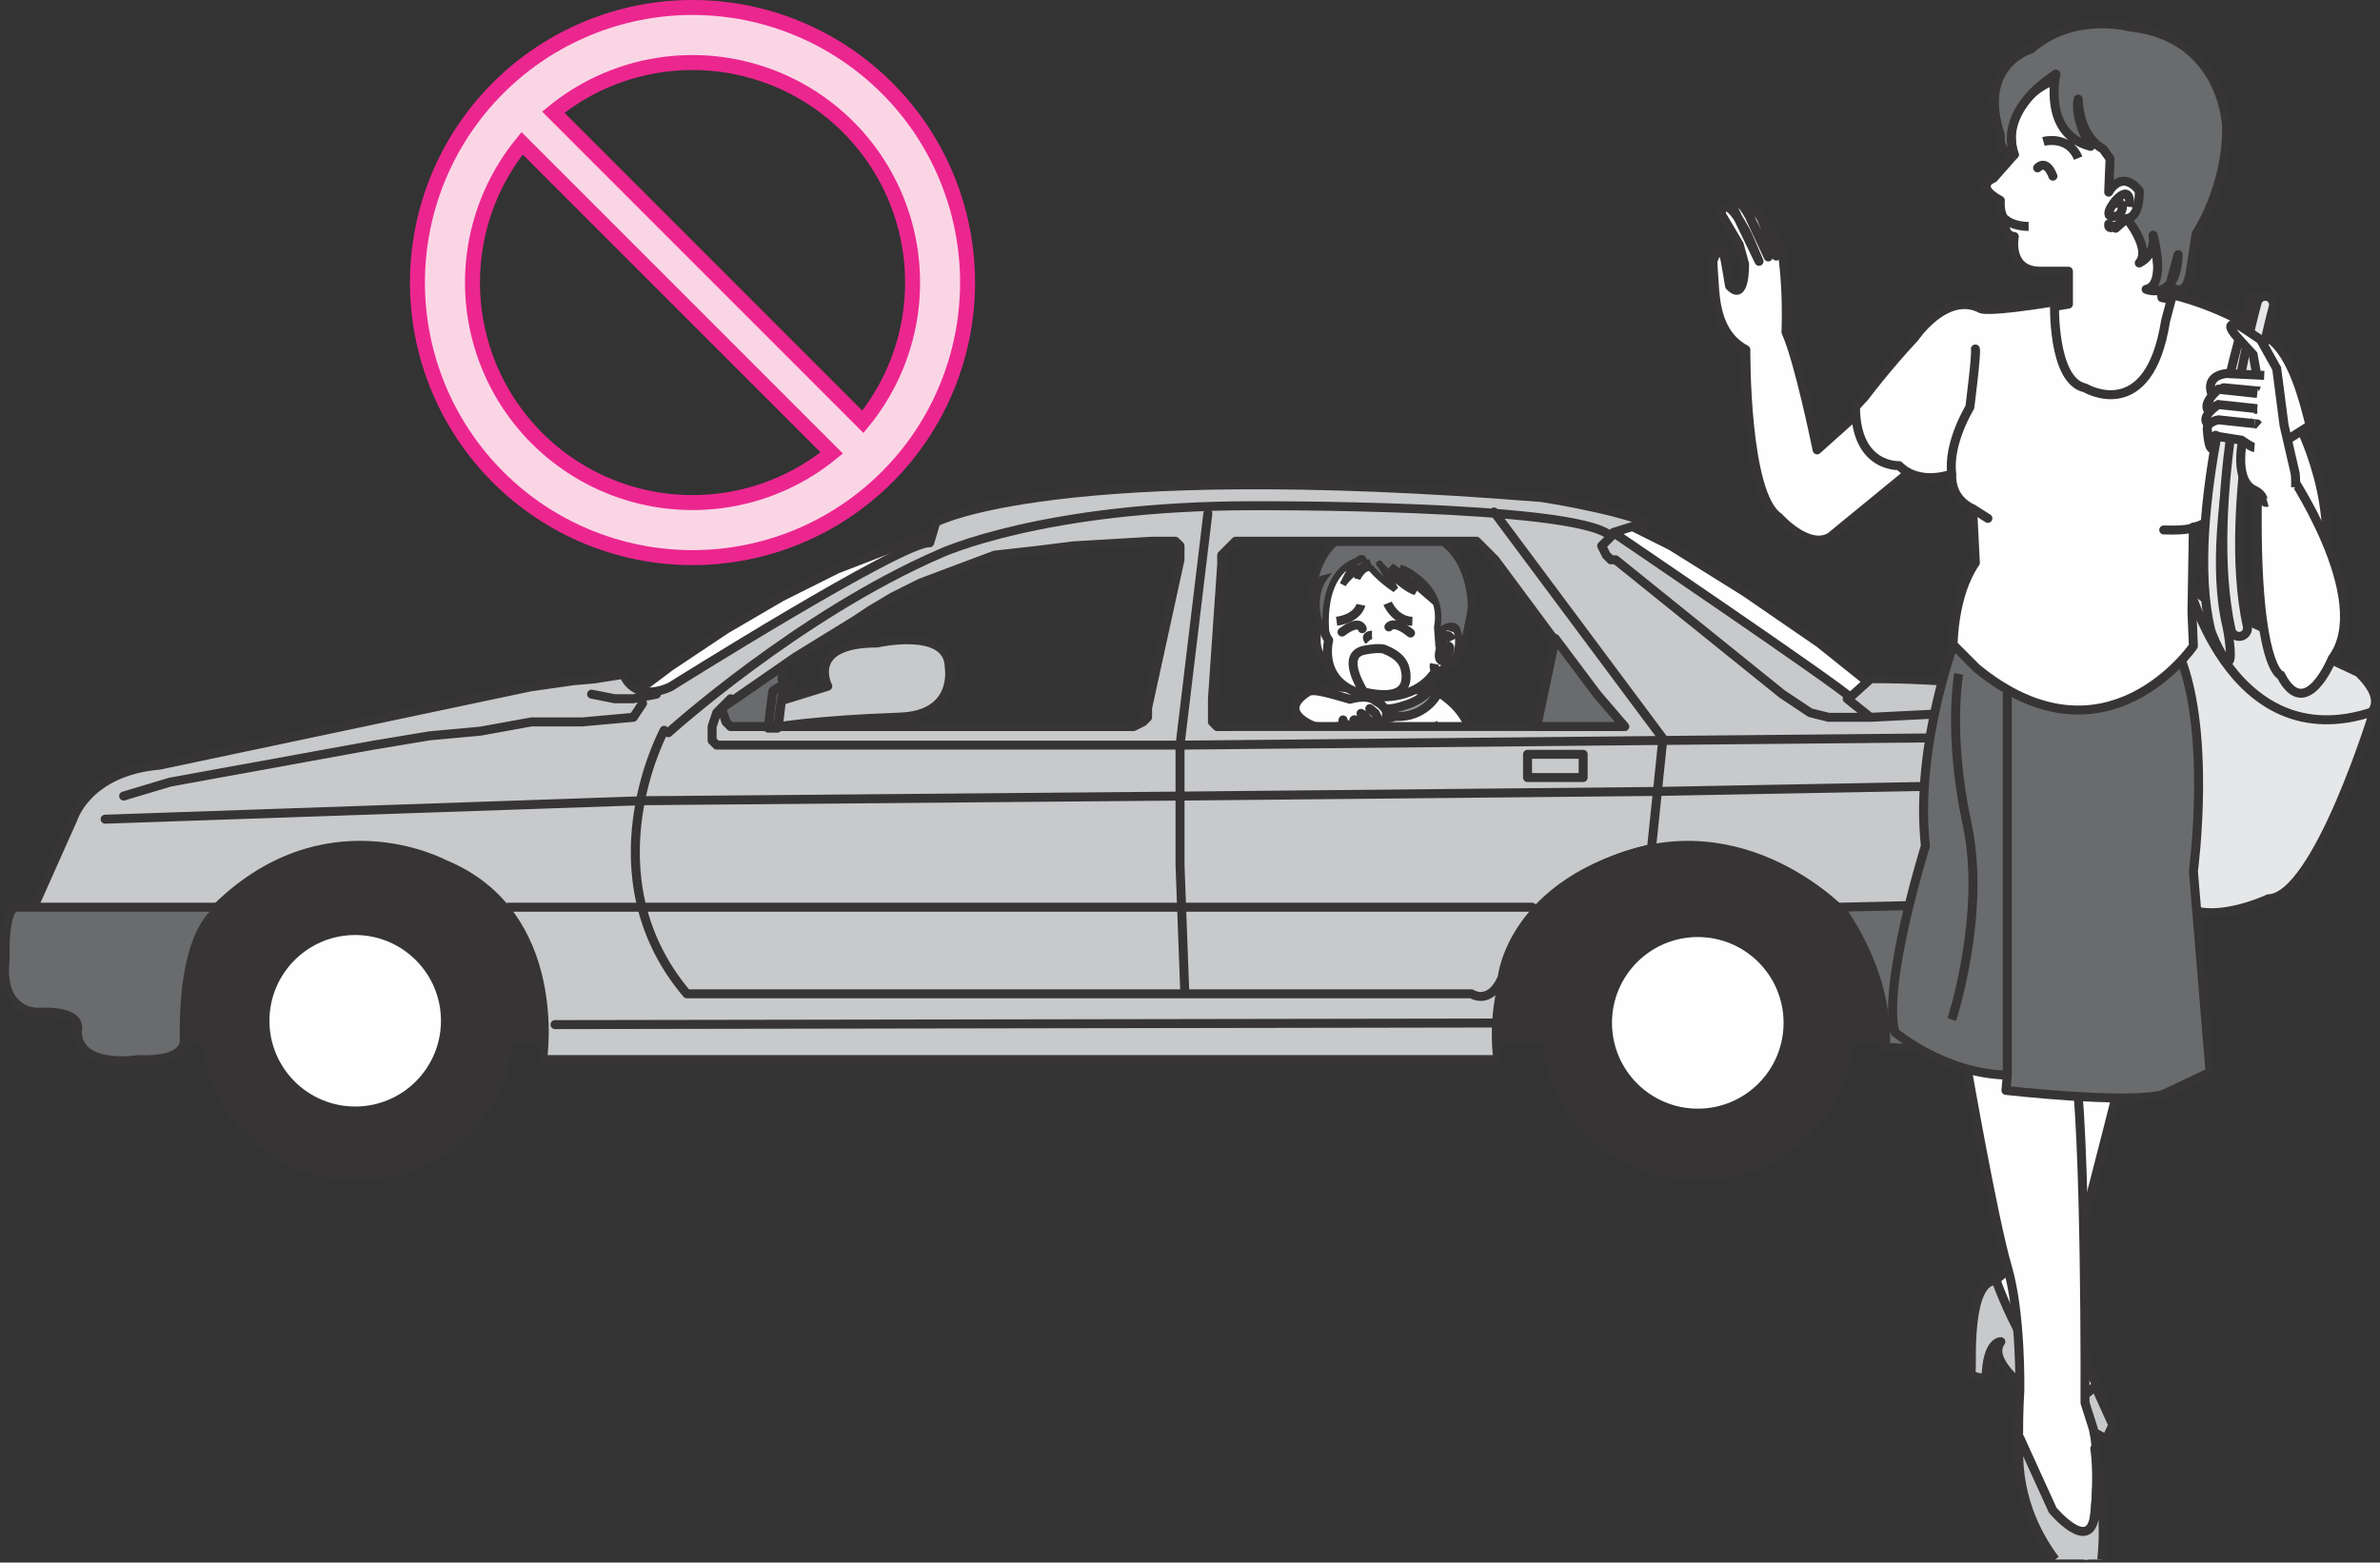 <?xml version="1.0" encoding="UTF-8"?>
<!DOCTYPE svg PUBLIC "-//W3C//DTD SVG 1.1//EN" "http://www.w3.org/Graphics/SVG/1.1/DTD/svg11.dtd">
<!-- Creator: CorelDRAW 2019 (64-Bit) -->
<svg xmlns="http://www.w3.org/2000/svg" xml:space="preserve" width="28.035mm" height="18.408mm" version="1.1" style="shape-rendering:geometricPrecision; text-rendering:geometricPrecision; image-rendering:optimizeQuality; fill-rule:evenodd; clip-rule:evenodd"
viewBox="0 0 1486.21 975.86"
 xmlns:xlink="http://www.w3.org/1999/xlink">
 <rect x="0" y="0" width="1486.21" height="975.86" fill="#333333" stroke="none"/>
 <defs>
  <style type="text/css">
   <![CDATA[
    .str3 {stroke:#373435;stroke-width:5.61;stroke-miterlimit:4}
    .str4 {stroke:#EC268F;stroke-width:9.35;stroke-miterlimit:4}
    .str2 {stroke:#373435;stroke-width:4.04;stroke-miterlimit:4}
    .str1 {stroke:#373435;stroke-width:5.61;stroke-linejoin:round;stroke-miterlimit:4}
    .str0 {stroke:#373435;stroke-width:5.61;stroke-linecap:round;stroke-linejoin:round;stroke-miterlimit:4}
    .fil1 {fill:none;fill-rule:nonzero}
    .fil2 {fill:#FEFEFE;fill-rule:nonzero}
    .fil6 {fill:#E6E7E8;fill-rule:nonzero}
    .fil5 {fill:#C7C9CB;fill-rule:nonzero}
    .fil3 {fill:#96989A;fill-rule:nonzero}
    .fil0 {fill:#696B6D;fill-rule:nonzero}
    .fil4 {fill:#373435;fill-rule:nonzero}
    .fil7 {fill:#FAD6E5;fill-rule:nonzero}
   ]]>
  </style>
 </defs>
 <g id="Слой_x0020_1">
  <polygon class="fil0" points="488.43,415.71 488.43,424.4 494.23,427.29 491.33,459.12 450.84,459.12 447.92,456.22 442.14,450.46 442.14,447.56 447.92,444.64 450.84,441.76 "/>
  <polygon class="fil1 str0" points="488.43,415.71 488.43,424.4 494.23,427.29 491.33,459.12 450.84,459.12 447.92,456.22 442.14,450.46 442.14,447.56 447.92,444.64 450.84,441.76 "/>
  <path class="fil2" d="M834.05 453.19l-4.82 -1.85c0,0 -3.33,-18.16 -11.13,-5.55l-0.75 -8.16c0,0 12.25,-14.83 32.66,-5.18 20.38,9.65 -13,21.12 -13,21.12l-2.95 -0.38z"/>
  <path class="fil1 str1" d="M834.05 453.19l-4.82 -1.85c0,0 -3.33,-18.16 -11.13,-5.55l-0.75 -8.16c0,0 12.25,-14.83 32.66,-5.18 20.38,9.65 -13,21.12 -13,21.12l-2.95 -0.38z"/>
  <path class="fil2" d="M856.35 422.03c0,0 24.48,-10.59 31.01,0.41l4.06 8.98c0,0 7.35,-0.39 22.85,19.19l-73.42 22.01 -4.08 -26.11 18.35 -6.94 1.23 -17.54z"/>
  <path class="fil1 str1" d="M856.35 422.03c0,0 24.48,-10.59 31.01,0.41l4.06 8.98c0,0 7.35,-0.39 22.85,19.19l-73.42 22.01 -4.08 -26.11 18.35 -6.94 1.23 -17.54z"/>
  <path class="fil0" d="M803.11 508.68c0,0 -0.73,31.89 22.61,34.11l10 1.49 11.88 -24.11 -14.08 -20.01 -30.41 8.51z"/>
  <path class="fil1 str1" d="M803.11 508.68c0,0 -0.73,31.89 22.61,34.11l10 1.49 11.88 -24.11 -14.08 -20.01 -30.41 8.51z"/>
  <path class="fil3" d="M801.63 509.05l29.66 -14.83 57.83 3.72 10 12.61c0,0 0,26.29 -11.09,30.39 0,0 -5.96,8.9 -15.22,9.63 0,0 -36.71,3.74 -38.92,-7.41 -2.23,-11.11 -3.72,-39.67 -15.23,-38.18 0,0 -3.71,-2.22 -12.98,5.18 0,0 -4.66,3.48 -4.06,-1.12z"/>
  <path class="fil1 str1" d="M801.63 509.05l29.66 -14.83 57.83 3.72 10 12.61c0,0 0,26.29 -11.09,30.39 0,0 -5.96,8.9 -15.22,9.63 0,0 -36.71,3.74 -38.92,-7.41 -2.23,-11.11 -3.72,-39.67 -15.23,-38.18 0,0 -3.71,-2.22 -12.98,5.18 0,0 -4.66,3.48 -4.06,-1.12z"/>
  <path class="fil2" d="M822.54 393.55c0,0 -3.59,15.26 6.29,19.29l7.16 -11.65c0,0 -10.31,-25.14 -13.45,-7.63z"/>
  <path class="fil1 str1" d="M822.54 393.55c0,0 -3.59,15.26 6.29,19.29l7.16 -11.65c0,0 -10.31,-25.14 -13.45,-7.63z"/>
  <path class="fil2" d="M825.69 384.55c0,0 0,10.34 4.04,15.28 0,0 -8.1,29.62 27.36,34.99 0,0 24.22,4.06 37.68,-13.44l1.35 -0.92c0,0 13.02,-4.06 14.81,-14.35 0,0 2.69,-14.36 -4.04,-14.36 0,0 -5.39,-3.14 -7.16,3.14 0,0 0.43,-5.4 4.47,-4.06 0,0 9.43,-47.08 -43.09,-49.33 0,0 -42.15,8.06 -35.42,43.05z"/>
  <path class="fil1 str1" d="M825.69 384.55c0,0 0,10.34 4.04,15.28 0,0 -8.1,29.62 27.36,34.99 0,0 24.22,4.06 37.68,-13.44l1.35 -0.92c0,0 13.02,-4.06 14.81,-14.35 0,0 2.69,-14.36 -4.04,-14.36 0,0 -5.39,-3.14 -7.16,3.14 0,0 0.43,-5.4 4.47,-4.06 0,0 9.43,-47.08 -43.09,-49.33 0,0 -42.15,8.06 -35.42,43.05z"/>
  <path class="fil0" d="M856.19 354.97c0,0 5.83,7.01 15.15,13.11 0,0 -11.07,-18.91 -9.97,-15.73 0,0 14.79,15.11 22.5,17.34 0,0 -10.92,-10.59 -15.09,-16.06 0,0 6.43,4.17 23.45,18.96 0,0 -4.15,-13.82 -18.01,-17.97 0,0 28.31,9.93 23.27,37.14l0.43 5.85 2.24 -4.51c0,0 9.43,-6.29 10.33,2.24 0,0 3.59,10.32 -2.25,16.61 0,0 5.56,-1.42 10.36,-32.62 0,0 1.44,-55.6 -53.36,-46.94 0,0 -43.73,-11.86 -45.97,45.01 0,0 1.63,-14.98 7.44,-16.34 0,0 -8.6,11.29 -2.32,29.19l3.99 7.35c0,0 -6.53,-42.05 22.87,-48.48 0,0 -2.75,-4.82 -12.7,15.99 0,0 4.04,-7.33 17.04,-14.06 0,0 -7.09,2.57 -8.03,10.27 0,0 3.68,-8.14 8.63,-6.36z"/>
  <path class="fil1 str2" d="M856.19 354.97c0,0 5.83,7.01 15.15,13.11 0,0 -11.07,-18.91 -9.97,-15.73 0,0 14.79,15.11 22.5,17.34 0,0 -10.92,-10.59 -15.09,-16.06 0,0 6.43,4.17 23.45,18.96 0,0 -4.15,-13.82 -18.01,-17.97 0,0 28.31,9.93 23.27,37.14l0.43 5.85 2.24 -4.51c0,0 9.43,-6.29 10.33,2.24 0,0 3.59,10.32 -2.25,16.61 0,0 5.56,-1.42 10.36,-32.62 0,0 1.44,-55.6 -53.36,-46.94 0,0 -43.73,-11.86 -45.97,45.01 0,0 1.63,-14.98 7.44,-16.34 0,0 -8.6,11.29 -2.32,29.19l3.99 7.35c0,0 -6.53,-42.05 22.87,-48.48 0,0 -2.75,-4.82 -12.7,15.99 0,0 4.04,-7.33 17.04,-14.06 0,0 -7.09,2.57 -8.03,10.27 0,0 3.68,-8.14 8.63,-6.36z"/>
  <path class="fil1 str1" d="M906.89 399.83c0,0 -3.59,-7.63 -6.28,1.78 0,0 -4.94,12.13 1.35,11.22 0,0 8.53,-13.45 -1.35,-8.08m-43.87 -8.06c0,0 -4.96,0 -1.81,3.57"/>
  <path class="fil1 str0" d="M867.3 391.53c0,0 2.97,-4.8 13.52,3.82"/>
  <path class="fil1 str1" d="M895.67 414.62c0,0 -1.35,7.63 5.4,3.61"/>
  <path class="fil2" d="M850.18 440.45c0,0 20.43,13.73 41.54,-3.7l3.72 -5.95c0,0 19.66,9.28 23.73,28.93l3.99 10.92c0,0 2.67,12.04 -11.78,19.47 0,0 -15.2,5.59 -21.88,0.76 0,0 2.22,2.23 12.62,2.23 0,0 5.93,-1.87 6.3,-1.87l-0.75 9.65c0,0 -17.41,22.61 -29.65,12.23 0,0 -5.22,-9.28 -21.88,-6.32 0,0 -18.46,-0.24 -29.31,-7.41 0,0 2.69,-0.62 -4.34,-2.85l4.34 -15.32c0,0 -1.12,-2.95 -0.36,-8.13 0,0 -15.97,-3.37 -14.1,-13.75 0,0 -17.9,-30.97 34.49,-16.33l8.52 -6.68 -5.22 4.1z"/>
  <path class="fil1 str1" d="M850.18 440.45c0,0 20.43,13.73 41.54,-3.7l3.72 -5.95c0,0 19.66,9.28 23.73,28.93l3.99 10.92c0,0 2.67,12.04 -11.78,19.47 0,0 -15.2,5.59 -21.88,0.76 0,0 2.22,2.23 12.62,2.23 0,0 5.93,-1.87 6.3,-1.87l-0.75 9.65c0,0 -17.41,22.61 -29.65,12.23 0,0 -5.22,-9.28 -21.88,-6.32 0,0 -18.46,-0.24 -29.31,-7.41 0,0 2.69,-0.62 -4.34,-2.85l4.34 -15.32c0,0 -1.12,-2.95 -0.36,-8.13 0,0 -15.97,-3.37 -14.1,-13.75 0,0 -17.9,-30.97 34.49,-16.33l8.52 -6.68 -5.22 4.1zm48.59 12.23c0,0 -21.13,11.88 -11.48,35.99 0,0 -1.47,1.08 2.21,2.22m0 -10.41c0,0 26.33,4.47 28.56,-15.56m-88.99 -17.78l0.73 14.1c0,0 -3.71,3.68 -3.31,11.88m-6.7 -20.07c0,0 2.22,10.02 7.78,12.25"/>
  <path class="fil3" d="M857.23 447.86c0,0 -9.63,11.15 -7.41,20.42l9.63 0.36c0,0 0.73,-20.4 9.28,-20.4l-11.5 -0.38z"/>
  <path class="fil1 str1" d="M857.23 447.86c0,0 -9.63,11.15 -7.41,20.42l9.63 0.36c0,0 0.73,-20.4 9.28,-20.4l-11.5 -0.38z"/>
  <path class="fil2" d="M811.24 506.08l-25.56 17.81c0,0 -12.23,2.95 -10.76,25.96l0.38 18.52 -1.85 1.51 -18.18 0.36 25.23 28.93 15.56 -16.7c0,0 7.05,-21.14 5.95,-41.16l0.37 4.45 0 -2.22c0,0 22.97,-10.01 27.06,-17.06 0,0 1.85,-26.7 -18.2,-20.38z"/>
  <path class="fil1 str1" d="M811.24 506.08l-25.56 17.81c0,0 -12.23,2.95 -10.76,25.96l0.38 18.52 -1.85 1.51 -18.18 0.36 25.23 28.93 15.56 -16.7c0,0 7.05,-21.14 5.95,-41.16l0.37 4.45 0 -2.22c0,0 22.97,-10.01 27.06,-17.06 0,0 1.85,-26.7 -18.2,-20.38z"/>
  <path class="fil4" d="M865.78 526.46c0.3,0 0.52,-0.2 0.52,-0.5 0,-0.3 -0.22,-0.5 -0.52,-0.5 -0.28,0 -0.54,0.21 -0.54,0.5 0,0.3 0.26,0.5 0.54,0.5z"/>
  <path class="fil1 str1" d="M865.78 526.46c0.3,0 0.52,-0.2 0.52,-0.5 0,-0.3 -0.22,-0.5 -0.52,-0.5 -0.28,0 -0.54,0.21 -0.54,0.5 0,0.3 0.26,0.5 0.54,0.5z"/>
  <path class="fil2" d="M849.1 522.78c0,0 -7.78,3.33 -10.01,8.15 0,0 -6.7,2.58 -5.2,25.96l-1.12 23.71 -8.15 17.45 25.96 5.55 5.18 -17.05c0,0 1.12,-16.33 4.43,-23 0,0 5.59,-16.66 3.37,-21.85 0,0 1.46,7.37 0,9.6 0,0 5.18,-7.41 6.28,-10.36 1.14,-2.97 -1.46,-26.35 -20.74,-18.16z"/>
  <path class="fil1 str1" d="M849.1 522.78c0,0 -7.78,3.33 -10.01,8.15 0,0 -6.7,2.58 -5.2,25.96l-1.12 23.71 -8.15 17.45 25.96 5.55 5.18 -17.05c0,0 1.12,-16.33 4.43,-23 0,0 5.59,-16.66 3.37,-21.85 0,0 1.46,7.37 0,9.6 0,0 5.18,-7.41 6.28,-10.36 1.14,-2.97 -1.46,-26.35 -20.74,-18.16z"/>
  <path class="fil2" d="M889.87 491.98c0,0 -2.21,5.2 -0.75,8.57 1.49,3.31 0,1.08 0,1.08 0,0 -12.61,7.43 -18.14,12.61 0,0 -8.92,-0.73 -13,4.45l-4.82 2.23c0,0 -2.58,6.32 6.3,1.49 0,0 4.47,-0.39 0,3.33l-3.31 2.23c0,0 -4.47,5.55 1.08,3.7l3.72 -1.83c0,0 3.71,-2.99 2.6,1.46 -1.12,4.45 0,1.14 0,1.14l-0.75 2.23c0,0 -3.35,7.05 1.48,2.58l2.96 -3.35 -0.36 3.72c0,0 0,4.45 2.95,1.1l1.14 -2.97 -0.37 5.56 4.06 -4.45c0,0 1.49,-2.95 4.82,-7.01 0,0 21.62,-12.06 25.23,-17.43 0.73,-1.12 7.03,-4.82 5.56,-15.95l0 -5.56c0,0 -13.73,4.83 -20.4,1.09z"/>
  <path class="fil1 str1" d="M889.87 491.98c0,0 -2.21,5.2 -0.75,8.57 1.49,3.31 0,1.08 0,1.08 0,0 -12.61,7.43 -18.14,12.61 0,0 -8.92,-0.73 -13,4.45l-4.82 2.23c0,0 -2.58,6.32 6.3,1.49 0,0 4.47,-0.39 0,3.33l-3.31 2.23c0,0 -4.47,5.55 1.08,3.7l3.72 -1.83c0,0 3.71,-2.99 2.6,1.46 -1.12,4.45 0,1.14 0,1.14l-0.75 2.23c0,0 -3.35,7.05 1.48,2.58l2.96 -3.35 -0.36 3.72c0,0 0,4.45 2.95,1.1l1.14 -2.97 -0.37 5.56 4.06 -4.45c0,0 1.49,-2.95 4.82,-7.01 0,0 21.62,-12.06 25.23,-17.43 0.73,-1.12 7.03,-4.82 5.56,-15.95l0 -5.56c0,0 -13.73,4.83 -20.4,1.09z"/>
  <path class="fil4" d="M868.92 529.64c0.3,0 0.52,-0.26 0.52,-0.54 0,-0.3 -0.22,-0.5 -0.52,-0.5 -0.28,0 -0.52,0.2 -0.52,0.5 0,0.28 0.24,0.54 0.52,0.54z"/>
  <path class="fil1 str1" d="M868.92 529.64c0.3,0 0.52,-0.26 0.52,-0.54 0,-0.3 -0.22,-0.5 -0.52,-0.5 -0.28,0 -0.52,0.2 -0.52,0.5 0,0.28 0.24,0.54 0.52,0.54z"/>
  <path class="fil4" d="M866.16 526.84c0.28,0 0.5,-0.22 0.5,-0.52 0,-0.28 -0.22,-0.5 -0.5,-0.5 -0.3,0 -0.54,0.22 -0.54,0.5 0,0.3 0.24,0.52 0.54,0.52z"/>
  <path class="fil1 str1" d="M866.16 526.84c0.28,0 0.5,-0.22 0.5,-0.52 0,-0.28 -0.22,-0.5 -0.5,-0.5 -0.3,0 -0.54,0.22 -0.54,0.5 0,0.3 0.24,0.52 0.54,0.52z"/>
  <path class="fil4" d="M871.34 532.05c0.3,0 0.5,-0.26 0.5,-0.54 0,-0.3 -0.2,-0.52 -0.5,-0.52 -0.28,0 -0.5,0.22 -0.5,0.52 0,0.28 0.22,0.54 0.5,0.54z"/>
  <path class="fil1 str1" d="M871.34 532.05c0.3,0 0.5,-0.26 0.5,-0.54 0,-0.3 -0.2,-0.52 -0.5,-0.52 -0.28,0 -0.5,0.22 -0.5,0.52 0,0.28 0.22,0.54 0.5,0.54z"/>
  <path class="fil3" d="M848.18 438.85c0.69,-1.5 12.12,-4.87 3.87,0.5 0,0 8.9,7.05 25.21,1.1 0,0 8.55,-2.24 14.46,-8.15 5.93,-5.95 -1.1,0 -1.1,0 0,0 -3.53,-0.81 -5.76,-1.53l5.25 -3.5c0,0 5.37,0.21 6.81,7.26 0,0 -7.42,13.71 -25.58,12.98 0,0 -17.79,3.72 -24.11,-5.2 0,0 0.26,-1.96 0.95,-3.46z"/>
  <path class="fil1 str1" d="M848.18 438.85c0.69,-1.5 12.12,-4.87 3.87,0.5 0,0 8.9,7.05 25.21,1.1 0,0 8.55,-2.24 14.46,-8.15 5.93,-5.95 -1.1,0 -1.1,0 0,0 -3.53,-0.81 -5.76,-1.53l5.25 -3.5c0,0 5.37,0.21 6.81,7.26 0,0 -7.42,13.71 -25.58,12.98 0,0 -17.79,3.72 -24.11,-5.2 0,0 0.26,-1.96 0.95,-3.46zm-6.13 75.39c0,0 -6.7,2.23 -7.43,23m-12.96 -35.61c0,0 12.96,2.6 14.83,20.39m2.23 2.23c0,0 11.11,-14.06 23.34,-10.74m20.01 15.56c0,0 4.1,9.27 -5.56,18.93"/>
  <path class="fil2" d="M821.66 441.5c0,0 5.58,-2.96 8.55,8.51 0,0 -10.4,31.89 -10.77,33.03 -0.34,1.07 -19.66,-5.18 -7.43,-27.47l9.65 -14.06z"/>
  <path class="fil1 str1" d="M821.66 441.5c0,0 5.58,-2.96 8.55,8.51 0,0 -10.4,31.89 -10.77,33.03 -0.34,1.07 -19.66,-5.18 -7.43,-27.47l9.65 -14.06zm7.05 24.48c-4.08,-3.72 -1.87,-10.41 -1.87,-10.41m2.38 -4.23c0,0 -4.1,-15.93 -11.88,-13.71"/>
  <path class="fil2" d="M830.34 433.91c0,0 6.66,5.56 5.2,10.77l-5.2 -10.77z"/>
  <path class="fil1 str1" d="M830.34 433.91c0,0 6.66,5.56 5.2,10.77"/>
  <path class="fil4" d="M837.69 448.78c0.3,0 0.52,-0.26 0.52,-0.5 0,-0.3 -0.22,-0.56 -0.52,-0.56 -0.28,0 -0.51,0.26 -0.51,0.56 0,0.24 0.23,0.5 0.51,0.5z"/>
  <path class="fil1 str1" d="M837.69 448.78c0.3,0 0.52,-0.26 0.52,-0.5 0,-0.3 -0.22,-0.56 -0.52,-0.56 -0.28,0 -0.51,0.26 -0.51,0.56 0,0.24 0.23,0.5 0.51,0.5z"/>
  <path class="fil4" d="M837.69 453.11c0.3,0 0.52,-0.24 0.52,-0.54 0,-0.26 -0.22,-0.5 -0.52,-0.5 -0.28,0 -0.51,0.24 -0.51,0.5 0,0.3 0.23,0.54 0.51,0.54z"/>
  <path class="fil1 str1" d="M837.69 453.11c0.3,0 0.52,-0.24 0.52,-0.54 0,-0.26 -0.22,-0.5 -0.52,-0.5 -0.28,0 -0.51,0.24 -0.51,0.5 0,0.3 0.23,0.54 0.51,0.54z"/>
  <path class="fil4" d="M837.69 457.9c0.3,0 0.52,-0.24 0.52,-0.54 0,-0.3 -0.22,-0.5 -0.52,-0.5 -0.28,0 -0.51,0.21 -0.51,0.5 0,0.3 0.23,0.54 0.51,0.54z"/>
  <path class="fil1 str1" d="M837.69 457.9c0.3,0 0.52,-0.24 0.52,-0.54 0,-0.3 -0.22,-0.5 -0.52,-0.5 -0.28,0 -0.51,0.21 -0.51,0.5 0,0.3 0.23,0.54 0.51,0.54z"/>
  <polygon class="fil1 str0" points="869.07,488.4 869.07,472.49 910.44,472.49 910.44,488.4 "/>
  <path class="fil1 str1" d="M849.81 377.73c0,0 -1.66,8.36 -15.15,10.27"/>
  <path class="fil2" d="M842.97 436.71c0,0 11.2,-3.57 15.99,1.07 0,0 8.45,4.09 6.67,9.61 0,0 -0.13,7.59 -4.64,3.76l-2.18 -5.78 -3.45 -2.8c0,0 5.3,3.57 4.55,6.5 0,0 1.42,8.6 -3.88,2.92 0,0 -2.95,-4.94 -6.13,-6.47 0,0 3.99,4.38 5.07,7.01 0,0 1.4,6.55 -3.61,2.67l-5.33 -5.7c0,0 -2.38,-0.23 1.61,3.64 0,0 5.03,3.88 -1.01,2.64 0,0 -9.22,-4.32 -7.95,-6.17 0,0 0.04,2.62 2.13,3.1 0,0 -6.83,2.45 -19.64,1.09 0,0 -24.58,-8.58 -4.81,-21.47 2.99,-1.92 7.05,-1.38 26.6,4.38z"/>
  <path class="fil1 str1" d="M842.97 436.71c0,0 11.2,-3.57 15.99,1.07 0,0 8.45,4.09 6.67,9.61 0,0 -0.13,7.59 -4.64,3.76l-2.18 -5.78 -3.45 -2.8c0,0 5.3,3.57 4.55,6.5 0,0 1.42,8.6 -3.88,2.92 0,0 -2.95,-4.94 -6.13,-6.47 0,0 3.99,4.38 5.07,7.01 0,0 1.4,6.55 -3.61,2.67l-5.33 -5.7c0,0 -2.38,-0.23 1.61,3.64 0,0 5.03,3.88 -1.01,2.64 0,0 -9.22,-4.32 -7.95,-6.17 0,0 0.04,2.62 2.13,3.1 0,0 -6.83,2.45 -19.64,1.09 0,0 -24.58,-8.58 -4.81,-21.47 2.99,-1.92 7.05,-1.38 26.6,4.38zm23.54 -59.94c0,0 4.51,10.92 15.45,11.26m-30.54 44.01c-0.64,-1.61 -14.66,-23.04 0.64,-26 11.58,-2.26 13.52,0 13.52,0 0,0 10.25,3.5 11.88,11.88 0,0 2.84,9.74 -3.85,13.84 -7.41,4.48 -22.18,0.28 -22.18,0.28z"/>
  <path class="fil1 str0" d="M850.67 392.63c0,0 -1.53,-6.29 -12.64,2.11"/>
  <polygon class="fil2" points="1136.12,401.65 1089.85,369.83 1043.52,340.9 1014.61,326.45 597.99,326.45 560.38,340.9 522.75,355.38 488.06,372.73 453.33,393.01 418.62,416.16 395.46,433.51 401.24,450.85 453.54,451.08 453.33,450.85 450.43,442.15 459.11,436.4 496.72,410.34 534.34,387.19 540.12,381.41 543,381.41 557.5,372.73 574.85,364.08 597.99,355.38 621.12,346.72 647.17,343.8 670.33,340.9 719.49,338.02 733.95,338.02 736.85,340.9 736.85,349.6 716.62,442.15 716.62,447.97 713.72,450.85 711.3,452.07 758.51,452.24 757.12,450.85 757.12,436.4 762.9,352.48 762.9,346.72 765.8,343.8 771.58,338.02 922.04,338.02 927.82,343.8 933.59,349.6 1000.14,439.28 1003.04,447.97 1005.66,453.19 1147.69,453.75 1179.52,436.4 "/>
  <polygon class="fil1 str1" points="1136.12,401.65 1089.85,369.83 1043.52,340.9 1014.61,326.45 597.99,326.45 560.38,340.9 522.75,355.38 488.06,372.73 453.33,393.01 418.62,416.16 395.46,433.51 401.24,450.85 453.54,451.08 453.33,450.85 450.43,442.15 459.11,436.4 496.72,410.34 534.34,387.19 540.12,381.41 543,381.41 557.5,372.73 574.85,364.08 597.99,355.38 621.12,346.72 647.17,343.8 670.33,340.9 719.49,338.02 733.95,338.02 736.85,340.9 736.85,349.6 716.62,442.15 716.62,447.97 713.72,450.85 711.3,452.07 758.51,452.24 757.12,450.85 757.12,436.4 762.9,352.48 762.9,346.72 765.8,343.8 771.58,338.02 922.04,338.02 927.82,343.8 933.59,349.6 1000.14,439.28 1003.04,447.97 1005.66,453.19 1147.69,453.75 1179.52,436.4 "/>
  <path class="fil4" d="M1199.07 509.98l-1094.27 0 -25.73 140.17 49.73 0c3.44,47.22 44.32,84.51 94.3,84.51 49.98,0 90.88,-37.29 94.32,-84.51l648.51 0c3.42,47.22 44.3,84.51 94.3,84.51 49.97,0 90.85,-37.29 94.3,-84.51l44.57 0 0 -140.17z"/>
  <path class="fil1 str1" d="M1199.07 509.98l-1094.27 0 -25.73 140.17 49.73 0c3.44,47.22 44.32,84.51 94.3,84.51 49.98,0 90.88,-37.29 94.32,-84.51l648.51 0c3.42,47.22 44.3,84.51 94.3,84.51 49.97,0 90.85,-37.29 94.3,-84.51l44.57 0 0 -140.17z"/>
  <path class="fil5" d="M768.7 453.75l-8.7 0 -2.88 -2.89 0 -14.46 5.78 -83.92 0 -5.76 2.9 -2.92 5.78 -5.78 150.46 0 5.78 5.78 5.78 5.79 66.54 89.68 2.9 8.69 2.9 5.78 -237.24 0zm-31.85 -109.94l0 5.79 -20.24 92.56 0 5.82 -2.9 2.88 -5.8 2.89 -251.71 0 -2.88 -2.89 -2.9 -8.7 8.68 -5.76 37.61 -26.06 37.63 -23.15 8.66 -5.78 14.5 -8.68 17.35 -8.66 23.14 -8.7 23.14 -8.66 26.05 -2.92 23.16 -2.9 49.16 -2.88 14.46 0 2.9 2.88 0 2.9zm599.81 99.34l-3.85 3.83c-64.32,-24.42 -164.6,-23.11 -164.6,-23.11l-12.85 11.58c-7.72,-7.75 -147.9,-102.9 -147.9,-102.9l20.57 -6.44c-23.13,-8.98 -65.57,-15.41 -65.57,-15.41 -304.75,-24.44 -378.06,15.41 -378.06,15.41l-3.83 12.87c-16.72,-1.29 -162.04,90.03 -162.04,90.03 -23.14,10.27 -29.14,-7.89 -29.14,-7.89l-18.36 2.9 -12.92 1.12 -27.03 3.87 -231.46 48.85c-44.99,3.87 -53.99,33.46 -53.99,33.46l-25.29 56.64 112.74 1.2c68.76,-70.09 144.02,-29.59 144.02,-29.59 75.84,30.88 61.7,122.16 61.7,122.16l596.67 0c0,1.27 -15.44,-87.41 69.43,-123.44 84.72,-35.94 147.88,33.43 147.88,33.43l192.87 -10.27 0 -109.31 -9 -9z"/>
  <path class="fil1 str0" d="M768.7 453.75l-8.7 0 -2.88 -2.89 0 -14.46 5.78 -83.92 0 -5.76 2.9 -2.92 5.78 -5.78 150.46 0 5.78 5.78 5.78 5.79 66.54 89.68 2.9 8.69 2.9 5.78 -237.24 0zm-31.85 -109.94l0 5.79 -20.24 92.56 0 5.82 -2.9 2.88 -5.8 2.89 -251.71 0 -2.88 -2.89 -2.9 -8.7 8.68 -5.76 37.61 -26.06 37.63 -23.15 8.66 -5.78 14.5 -8.68 17.35 -8.66 23.14 -8.7 23.14 -8.66 26.05 -2.92 23.16 -2.9 49.16 -2.88 14.46 0 2.9 2.88 0 2.9zm599.81 99.34l-3.85 3.83c-64.32,-24.42 -164.6,-23.11 -164.6,-23.11l-12.85 11.58c-7.72,-7.75 -147.9,-102.9 -147.9,-102.9l20.57 -6.44c-23.13,-8.98 -65.57,-15.41 -65.57,-15.41 -304.75,-24.44 -378.06,15.41 -378.06,15.41l-3.83 12.87c-16.72,-1.29 -162.04,90.03 -162.04,90.03 -23.14,10.27 -29.14,-7.89 -29.14,-7.89l-18.36 2.9 -12.92 1.12 -27.03 3.87 -231.46 48.85c-44.99,3.87 -53.99,33.46 -53.99,33.46l-25.29 56.64 112.74 1.2c68.76,-70.09 144.02,-29.59 144.02,-29.59 75.84,30.88 61.7,122.16 61.7,122.16l596.67 0c0,1.27 -15.44,-87.41 69.43,-123.44 84.72,-35.94 147.88,33.43 147.88,33.43l192.87 -10.27 0 -109.31 -9 -9zm13.58 126.32l-202.54 0m-778.28 -135.95l14.47 2.88 11.58 0 14.46 -2.88m-63.36 206.38l587.03 -0.99m-532.35 -199.62l-5.78 8.69m0 0l-31.81 2.88 -31.85 0 -31.83 5.78 -31.81 2.92 -34.73 5.78 -31.81 5.76 -31.83 5.82 -31.83 5.76 -31.83 5.82 -28.93 8.66m-11.56 14.46l335.61 -11.54 338.52 -2.92 295.1 -2.88 309.57 -5.78m-5.79 -34.73l-57.85 -5.78 -55 -2.88 -57.84 2.88 -26.05 0 -11.56 -2.88 -8.68 -5.82 -8.69 -5.76 -104.13 -83.92 -2.89 0 -2.9 -2.88 -2.9 -5.82 5.8 -5.76m-549.73 101.26l-8.66 8.69 -2.9 8.66 0 8.68 2.9 2.9 292.22 0 298 -2.9 306.67 -2.88m-190.97 -23.15l14.48 11.57m-428.18 170.69l-2.92 -78.14 0 -75.2 17.37 -144.66m-436.88 245.91l639.41 0m-2.9 -80.98l0 -14.51 34.73 0 0 14.51 -34.73 0z"/>
  <polygon class="fil2" points="1344.44,537.65 1309.73,537.65 1303.32,535.12 1303.93,534.77 1301.05,531.87 1301.05,497.14 1303.93,494.26 1344.44,494.26 "/>
  <polygon class="fil1 str0" points="1344.44,537.65 1309.73,537.65 1303.32,535.12 1303.93,534.77 1301.05,531.87 1301.05,497.14 1303.93,494.26 1344.44,494.26 "/>
  <polygon class="fil0" points="959.63,453.75 971.2,398.77 997.26,433.51 1014.61,453.75 "/>
  <path class="fil1 str0" d="M959.63 453.75l11.57 -54.98 26.06 34.75 17.35 20.24 -54.98 0zm-465.5 -24.99l-5.78 5.76 -2.89 20.24 -5.8 0 2.9 -23.12 8.68 -5.82 2.89 2.94z"/>
  <path class="fil5" d="M487.95 437.55l28.97 -8.98c0,0 -14.14,-27.01 30.86,-27.01 0,0 45.01,-10.28 45.01,15.43 0,0 5.15,29.59 -30.88,30.86 -53.08,1.91 -75.89,6.1 -75.89,6.1l1.93 -16.4z"/>
  <path class="fil1 str0" d="M487.95 437.55l28.97 -8.98c0,0 -14.14,-27.01 30.86,-27.01 0,0 45.01,-10.28 45.01,15.43 0,0 5.15,29.59 -30.88,30.86 -53.08,1.91 -75.89,6.1 -75.89,6.1l1.93 -16.4z"/>
  <path class="fil2" d="M1060.21 695.19c31.14,0 56.37,-25.25 56.37,-56.41 0,-31.12 -25.23,-56.37 -56.37,-56.37 -31.14,0 -56.39,25.25 -56.39,56.37 0,31.16 25.25,56.41 56.39,56.41z"/>
  <path class="fil1 str0" d="M1060.21 695.19c31.14,0 56.37,-25.25 56.37,-56.41 0,-31.12 -25.23,-56.37 -56.37,-56.37 -31.14,0 -56.39,25.25 -56.39,56.37 0,31.16 25.25,56.41 56.39,56.41z"/>
  <path class="fil2" d="M221.81 693.86c31.12,0 56.35,-25.22 56.35,-56.35 0,-31.12 -25.23,-56.36 -56.35,-56.36 -31.12,0 -56.36,25.25 -56.36,56.36 0,31.12 25.25,56.35 56.36,56.35z"/>
  <path class="fil1 str0" d="M221.81 693.86c31.12,0 56.35,-25.22 56.35,-56.35 0,-31.12 -25.23,-56.36 -56.35,-56.36 -31.12,0 -56.36,25.25 -56.36,56.36 0,31.12 25.25,56.35 56.36,56.35z"/>
  <path class="fil0" d="M10.93 566.58l128.58 0c0,0 -25.72,7.75 -24.43,83.58 0,0 1.27,12.85 -28.29,11.58 0,0 -38.58,6.41 -38.58,-18.01 0,0 5.14,-12.87 -24.41,-11.54 0,0 -24.44,1.27 -20.59,-33.46 0,0 -1.29,-33.44 7.72,-32.15z"/>
  <path class="fil1 str0" d="M10.93 566.58l128.58 0c0,0 -25.72,7.75 -24.43,83.58 0,0 1.27,12.85 -28.29,11.58 0,0 -38.58,6.41 -38.58,-18.01 0,0 5.14,-12.87 -24.41,-11.54 0,0 -24.44,1.27 -20.59,-33.46 0,0 -1.29,-33.44 7.72,-32.15z"/>
  <path class="fil0" d="M1148.91 566.58l195.79 -4.48 13.82 13.5 1.29 38.58c0,0 10.28,8.98 -21.88,11.57l-5.13 1.27 -2.58 12.87 -108 16.68 -45 -2.54c0,0 5.15,-39.85 -28.31,-87.45z"/>
  <path class="fil1 str0" d="M1148.91 566.58l195.79 -4.48 13.82 13.5 1.29 38.58c0,0 10.28,8.98 -21.88,11.57l-5.13 1.27 -2.58 12.87 -108 16.68 -45 -2.54c0,0 5.15,-39.85 -28.31,-87.45zm-734.14 -110.49c0,0 -48.85,90 14.15,164.58l489.9 0c0,0 11.58,7.7 19.28,-10.29 0,0 5.73,-59.88 93.18,-80.43l7.14 -68.72 -105.44 -141.48m-515.64 137.87c0,0 81.02,-73.31 169.74,-111.9 0,0 64.23,-29.87 195.37,-29.87 0,0 198.11,-0.99 222.55,18.29"/>
  <path class="fil0" d="M1282.97 188.48c0,0 72.24,-7.24 76.88,-2.6 4.62,4.64 -80.36,38.73 -80.36,38.73l-13.87 -27.15 17.36 -8.98z"/>
  <path class="fil1 str0" d="M1282.97 188.48c0,0 72.24,-7.24 76.88,-2.6 4.62,4.64 -80.36,38.73 -80.36,38.73l-13.87 -27.15 17.36 -8.98z"/>
  <path class="fil2" d="M1158.6 259.56l-23.9 21.4c0,0 -11.2,-55.45 -19.43,-73.56 0,0 0.73,-15.86 -0.54,-32.95 -0.55,-7.35 -1.37,-15.82 -2.19,-18.12l-4.36 -9.71 -8.36 -10.34 9.35 23.64c0,0 -3.85,-17.62 -12.1,-27.47 -8.23,-9.89 -4.91,2.19 -4.91,2.19l12.06 25.83c0,0 -8.46,-19.43 -12.06,-25.83 -9.35,-16.48 -9.35,-3.83 -9.35,-3.83l15.65 32.39 -6.86 -15.91c0,0 -13.47,-28.58 -16.96,-13.95l11.47 19.43 3.29 12.08c0,0 0.61,24.44 -9.34,13.75l-2.73 -15.94c0,0 -2.77,-14.29 -7.7,0.55 0,0 0.37,8.23 1.08,17.58 1.03,13.11 4.11,29.44 19.51,37.63 0,0 -0.82,90.57 20.61,104.6 0,0 18.13,20.57 32.12,12.34l59.3 -48.61c0,0 4.14,-46.1 -43.63,-27.17z"/>
  <path class="fil1 str0" d="M1158.6 259.56l-23.9 21.4c0,0 -11.2,-55.45 -19.43,-73.56 0,0 0.73,-15.86 -0.54,-32.95 -0.55,-7.35 -1.37,-15.82 -2.19,-18.12l-4.36 -9.71 -8.36 -10.34 9.35 23.64c0,0 -3.85,-17.62 -12.1,-27.47 -8.23,-9.89 -4.91,2.19 -4.91,2.19l12.06 25.83c0,0 -8.46,-19.43 -12.06,-25.83 -9.35,-16.48 -9.35,-3.83 -9.35,-3.83l15.65 32.39 -6.86 -15.91c0,0 -13.47,-28.58 -16.96,-13.95l11.47 19.43 3.29 12.08c0,0 0.61,24.44 -9.34,13.75l-2.73 -15.94c0,0 -2.77,-14.29 -7.7,0.55 0,0 0.37,8.23 1.08,17.58 1.03,13.11 4.11,29.44 19.51,37.63 0,0 -0.82,90.57 20.61,104.6 0,0 18.13,20.57 32.12,12.34l59.3 -48.61c0,0 4.14,-46.1 -43.63,-27.17z"/>
  <path class="fil2" d="M1289.9 635.91c0,0 46.83,-53.77 45.95,-7.82 0,0 -39.01,154.33 -48.55,188.14 0,0 24.27,52.89 32.07,73.72 7.8,20.78 -81.5,-56.36 -81.5,-56.36 0,0 -10.4,-6.06 8.68,-33.82 0,0 -1.74,-0.88 16.46,-12.13l12.14 -138.73 14.75 -13z"/>
  <path class="fil1 str1" d="M1289.9 635.91c0,0 46.83,-53.77 45.95,-7.82 0,0 -39.01,154.33 -48.55,188.14 0,0 24.27,52.89 32.07,73.72 7.8,20.78 -81.5,-56.36 -81.5,-56.36 0,0 -10.4,-6.06 8.68,-33.82 0,0 -1.74,-0.88 16.46,-12.13l12.14 -138.73 14.75 -13z"/>
  <path class="fil5" d="M1246.55 799.77c0,0 26,74.58 57.23,69.95l4.6 -4.06 11 24.29 -4.06 8.66c0,0 -80.91,-39.89 -65.89,-60.67 0,0 -8.66,-0.59 -9.23,22.54 0,0 -10.51,1.01 -9.24,-5.23 0.58,-2.88 -2.9,-56.07 15.6,-55.47z"/>
  <path class="fil1 str1" d="M1246.55 799.77c0,0 26,74.58 57.23,69.95l4.6 -4.06 11 24.29 -4.06 8.66c0,0 -80.91,-39.89 -65.89,-60.67 0,0 -8.66,-0.59 -9.23,22.54 0,0 -10.51,1.01 -9.24,-5.23 0.58,-2.88 -2.9,-56.07 15.6,-55.47z"/>
  <path class="fil2" d="M1228.35 667.1c0,0 16.46,94.52 25.14,124.01 8.68,29.48 7.81,77.15 7.81,77.15 0,0 -3.48,53.77 4.3,64.17 6.48,8.65 28.49,33.39 35.79,41.56l2.87 0c1.98,-10.98 8.97,-53.69 2.98,-81.45l-5.24 -16.46c0,0 0.88,-169.97 -6.93,-216.76 -7.78,-46.83 -24.26,-78.91 -66.73,7.78z"/>
  <path class="fil1 str1" d="M1228.35 667.1c0,0 16.46,94.52 25.14,124.01 8.68,29.48 7.81,77.15 7.81,77.15 0,0 -3.48,53.77 4.3,64.17 6.48,8.65 28.49,33.39 35.79,41.56m2.87 0c1.98,-10.98 8.97,-53.69 2.98,-81.45l-5.24 -16.46c0,0 0.88,-169.97 -6.93,-216.76 -7.78,-46.83 -24.26,-78.91 -66.73,7.78"/>
  <path class="fil5" d="M1261.01 897.43l20.8 45.71c0,0 23.7,28.3 26.29,2.3 2.62,-26.01 0,-40.77 0,-40.77 0,0 7.93,39.63 4.36,69.31l-29.13 0c-11.58,-15.4 -25.45,-41.64 -22.32,-76.55z"/>
  <path class="fil1 str1" d="M1261.01 897.43l20.8 45.71c0,0 23.7,28.3 26.29,2.3 2.62,-26.01 0,-40.77 0,-40.77 0,0 7.93,39.63 4.36,69.31m-29.13 0c-11.58,-15.4 -25.45,-41.64 -22.32,-76.55"/>
  <path class="fil6" d="M1365.33 372.32c0,0 44.23,94.5 88.44,83.2 0,0 51.17,-4.3 19.07,-35.53l-81.5 -38.13c0,0 -25.13,-10.42 -26.87,-24.3 -1.72,-13.88 0.86,14.75 0.86,14.75z"/>
  <path class="fil1 str1" d="M1365.33 372.32c0,0 44.23,94.5 88.44,83.2 0,0 51.17,-4.3 19.07,-35.53l-81.5 -38.13c0,0 -25.13,-10.42 -26.87,-24.3 -1.72,-13.88 0.86,14.75 0.86,14.75z"/>
  <path class="fil6" d="M1482.41 444.29c0,0 -35.56,116.2 -65.91,117.04 0,0 -56.35,26.88 -65.05,-13.86 -8.66,-40.75 -15.6,-163.89 -15.6,-163.89l28.62 -26.01c0,0 25.99,117.92 117.93,86.72z"/>
  <path class="fil1 str1" d="M1482.41 444.29c0,0 -35.56,116.2 -65.91,117.04 0,0 -56.35,26.88 -65.05,-13.86 -8.66,-40.75 -15.6,-163.89 -15.6,-163.89l28.62 -26.01c0,0 25.99,117.92 117.93,86.72z"/>
  <path class="fil0" d="M1222.28 395.7c0,0 -26.88,68.53 -19.95,132.67 0,0 -26.86,85.84 -19.08,116.2 0,0 30.36,26 70.25,26.88l-0.88 9.54c0,0 76.3,8.66 97.98,2.6l29.49 -13.89 -10.4 -125.68c0,0 12.12,-90.2 -10.42,-138.73 0,0 -112.72,-37.29 -136.99,-9.57z"/>
  <path class="fil1 str1" d="M1222.28 395.7c0,0 -26.88,68.53 -19.95,132.67 0,0 -26.86,85.84 -19.08,116.2 0,0 30.36,26 70.25,26.88l-0.88 9.54c0,0 76.3,8.66 97.98,2.6l29.49 -13.89 -10.4 -125.68c0,0 12.12,-90.2 -10.42,-138.73 0,0 -112.72,-37.29 -136.99,-9.57zm31.21 275.74l0 -266.17m-30.36 15.6c0,0 -6.94,37.3 5.22,93.63 12.12,56.35 -9.55,122.25 -9.55,122.25"/>
  <path class="fil2" d="M1429.5 253.53c0,0 28.03,45.09 22.85,97.1 -5.24,52.01 -22,-1.72 -22,-1.72l-17.32 -96.24 16.46 0.86z"/>
  <path class="fil1 str3" d="M1429.5 253.53c0,0 28.03,45.09 22.85,97.1 -5.24,52.01 -22,-1.72 -22,-1.72l-17.32 -96.24 16.46 0.86z"/>
  <path class="fil2" d="M1277.78 52.39c0,0 -29.51,13.84 -19.95,44.19l-13.01 14.75c0,0 -12.72,4.6 4.32,13.84 0,0 -0.86,9.57 3.48,12.17 0,0 -2.6,9.52 5.22,10.4 0,0 -4.34,21.66 16.46,21.66l17.35 0 0 20.54 -38.15 6.36 33.81 67.61c0,0 41.61,6.1 44.21,2.63 2.6,-3.48 53.77,-73.72 53.77,-73.72l-35.25 -6.94 -4.64 -36.41c0,0 41.62,-32.95 20.82,-74.54 0,0 -25.15,-58.13 -88.43,-22.54z"/>
  <path class="fil1 str1" d="M1277.78 52.39c0,0 -29.51,13.84 -19.95,44.19l-13.01 14.75c0,0 -12.72,4.6 4.32,13.84 0,0 -0.86,9.57 3.48,12.17 0,0 -2.6,9.52 5.22,10.4 0,0 -4.34,21.66 16.46,21.66l17.35 0 0 20.54 -38.15 6.36 33.81 67.61c0,0 41.61,6.1 44.21,2.63 2.6,-3.48 53.77,-73.72 53.77,-73.72l-35.25 -6.94 -4.64 -36.41c0,0 41.62,-32.95 20.82,-74.54 0,0 -25.15,-58.13 -88.43,-22.54z"/>
  <path class="fil0" d="M1283.84 46.27c0,0 -8.69,37.31 21.66,45.13 0,0 -10.42,-16.48 -7.78,-29.5 0,0 0,22.54 15.6,31.2l4.32 6.08 -0.86 20.82c0,0 7.8,-14.76 19.07,-0.88 0,0 0.88,16.48 -7.82,17.36 0,0 -12.12,10.11 -11.25,3.46l4.34 2.6 6.92 -6.06c0,0 15.64,19.05 7.82,27.75 0,0 10.42,-4.34 8.68,-17.36 0,0 8.68,31.19 -4.36,33.83 0,0 19.1,7.78 19.98,-21.69l-5.22 19.05c0,0 10.4,11.3 13,-9.52l3.46 -22.56c0,0 19.07,-28.11 19.07,-65.89 0,-4.3 -3.46,-57.25 -60.67,-63.31 0,0 -34.71,-9.52 -61.56,13.88 0,0 -33.82,9.54 -19.1,53.77 0,0 -1.7,11.26 8.69,12.14 0,0 -12.16,-25.14 26.01,-50.31z"/>
  <path class="fil1 str1" d="M1283.84 46.27c0,0 -8.69,37.31 21.66,45.13 0,0 -10.42,-16.48 -7.78,-29.5 0,0 0,22.54 15.6,31.2l4.32 6.08 -0.86 20.82c0,0 7.8,-14.76 19.07,-0.88 0,0 0.88,16.48 -7.82,17.36 0,0 -12.12,10.11 -11.25,3.46l4.34 2.6 6.92 -6.06c0,0 15.64,19.05 7.82,27.75 0,0 10.42,-4.34 8.68,-17.36 0,0 8.68,31.19 -4.36,33.83 0,0 19.1,7.78 19.98,-21.69l-5.22 19.05c0,0 10.4,11.3 13,-9.52l3.46 -22.56c0,0 19.07,-28.11 19.07,-65.89 0,-4.3 -3.46,-57.25 -60.67,-63.31 0,0 -34.71,-9.52 -61.56,13.88 0,0 -33.82,9.54 -19.1,53.77 0,0 -1.7,11.26 8.69,12.14 0,0 -12.16,-25.14 26.01,-50.31zm-7.81 42.08c0,0 15.61,-4.34 21.69,10.42"/>
  <path class="fil1 str0" d="M1272.4 104.83c0,0 5.22,-6.06 9.56,5.2"/>
  <path class="fil1 str1" d="M1252.61 137.35c0,0 4.64,4.04 14.18,4.04"/>
  <path class="fil2" d="M1282.97 188.48c0,0 -1.74,49.43 19.05,53.77 0,0 39.89,23.99 50.31,-41.9l4.32 -16.2c0,0 31.62,6.77 60.42,27.16 14.29,10.15 21.38,37.95 25.44,54.34l-57.23 36.41c0,0 4.34,23.42 -15.6,27.17l-0.88 52.89 0.88 21.38c0,0 -54.65,79.78 -135.27,13.87l-14.75 -14.75c0,0 0,-31.19 13.88,-51.13l-1.72 -33.83c0,0 -13.88,-5.18 -13.01,-21.66 0,0 -19.94,7.78 -32.95,-5.22 0,0 -27.16,1.46 -27.16,-36.71l5.78 -6.36c0,0 13.87,-18.48 31.19,-36.97 0,0 19.67,-29.21 41.35,-17.93 0,0 3.46,2.6 45.95,-4.34z"/>
  <path class="fil1 str0" d="M1282.97 188.48c0,0 -1.74,49.43 19.05,53.77 0,0 39.89,23.99 50.31,-41.9l4.32 -16.2c0,0 31.62,6.77 60.42,27.16 14.29,10.15 21.38,37.95 25.44,54.34l-57.23 36.41c0,0 4.34,23.42 -15.6,27.17l-0.88 52.89 0.88 21.38c0,0 -54.65,79.78 -135.27,13.87l-14.75 -14.75c0,0 0,-31.19 13.88,-51.13l-1.72 -33.83c0,0 -13.88,-5.18 -13.01,-21.66 0,0 -19.94,7.78 -32.95,-5.22 0,0 -27.16,1.46 -27.16,-36.71l5.78 -6.36c0,0 13.87,-18.48 31.19,-36.97 0,0 19.67,-29.21 41.35,-17.93 0,0 3.46,2.6 45.95,-4.34zm-49.43 29.48c0.87,2.64 -3.46,36.41 -3.46,36.41 0,0 -13.88,22.54 -11.28,41.65m13.01 21.66l9.54 6.06"/>
  <path class="fil6" d="M1404.88 188.67c-1.7,5.4 -41.85,133.14 -24.35,204.8 0.65,2.8 8.32,20.27 11.09,19.58 2.8,-0.66 -0.32,-19.27 -1.01,-22.03 -16.77,-68.86 23.77,-197.94 24.18,-199.21 0.88,-2.75 -0.62,-5.67 -3.37,-6.54 -2.73,-0.88 -5.69,0.65 -6.55,3.4z"/>
  <path class="fil1 str3" d="M1404.88 188.67c-1.7,5.4 -41.85,133.14 -24.35,204.8 0.65,2.8 8.32,20.27 11.09,19.58 2.8,-0.66 -0.32,-19.27 -1.01,-22.03 -16.77,-68.86 23.77,-197.94 24.18,-199.21 0.88,-2.75 -0.62,-5.67 -3.37,-6.54 -2.73,-0.88 -5.69,0.65 -6.55,3.4z"/>
  <path class="fil6" d="M1409.52 188.83c-1.38,5.05 -33.74,124.43 -16.33,204.53 0.62,2.8 3.39,4.56 6.19,3.99 2.8,-0.62 4.6,-3.41 3.97,-6.21 -16.85,-77.59 15.86,-198.31 16.21,-199.55 0.75,-2.75 -0.86,-5.63 -3.64,-6.4 -2.77,-0.73 -5.63,0.88 -6.4,3.65z"/>
  <path class="fil1 str3" d="M1409.52 188.83c-1.38,5.05 -33.74,124.43 -16.33,204.53 0.62,2.8 3.39,4.56 6.19,3.99 2.8,-0.62 4.6,-3.41 3.97,-6.21 -16.85,-77.59 15.86,-198.31 16.21,-199.55 0.75,-2.75 -0.86,-5.63 -3.64,-6.4 -2.77,-0.73 -5.63,0.88 -6.4,3.65z"/>
  <path class="fil2" d="M1427.76 292.54c0,0 56.36,81.5 28.61,118.79 0,0 -16.48,40.74 -32.07,10.42 0,0 -15.6,-4.36 -14.74,-104.96 0.84,-100.56 16.48,-28.6 18.2,-24.25z"/>
  <path class="fil1 str3" d="M1427.76 292.54c0,0 56.36,81.5 28.61,118.79 0,0 -16.48,40.74 -32.07,10.42 0,0 -15.6,-4.36 -14.74,-104.96 0.84,-100.56 16.48,-28.6 18.2,-24.25z"/>
  <path class="fil2" d="M1415.92 313.62c-3.8,1.1 -0.73,-4 -8.1,-7.48 -14.72,-6.94 -6.08,-37.01 -6.08,-37.01l6.96 -38.17 -1.74 -9.52 -8.68 -9.54c-12.14,-13 0.36,-8.43 0.36,-8.43l13.01 8.66 10.05 18.01 4.62 35.53 6.94 30.06c0,0 0.49,4.13 0.22,8.66l-17.56 9.24z"/>
  <path class="fil1 str3" d="M1415.92 313.62c-3.8,1.1 -0.73,-4 -8.1,-7.48 -14.72,-6.94 -6.08,-37.01 -6.08,-37.01l6.96 -38.17 -1.74 -9.52 -8.68 -9.54c-12.14,-13 0.36,-8.43 0.36,-8.43l13.01 8.66 10.05 18.01 4.62 35.53 6.94 30.06c0,0 0.49,4.13 0.22,8.66"/>
  <path class="fil2" d="M1413.9 234.43l-23.44 -1.14c0,0 -12.12,0.56 -9.82,10.96 1.29,5.78 6.06,-3.23 8.98,-2l18.2 1.72c0,0 -0.69,1.72 1.74,1.76l4.34 -11.3z"/>
  <path class="fil1 str3" d="M1413.9 234.43l-23.44 -1.14c0,0 -12.12,0.56 -9.82,10.96 1.29,5.78 6.06,-3.23 8.98,-2l18.2 1.72c0,0 -0.69,1.72 1.74,1.76"/>
  <path class="fil2" d="M1409.56 245.73l-24.27 -2.6c0,0 -11,9.17 -5.78,13.84 1.12,1.03 2.84,-4.68 5.78,-3.44l18.2 1.72c0,0 3.09,0.52 6.06,0.41l0.02 -9.93z"/>
  <path class="fil1 str3" d="M1409.56 245.73l-24.27 -2.6c0,0 -11,9.17 -5.78,13.84 1.12,1.03 2.84,-4.68 5.78,-3.44l18.2 1.72c0,0 3.09,0.52 6.06,0.41"/>
  <path class="fil2" d="M1409.56 255.24l-24.27 -2.58c0,0 -11.99,7.63 -6.36,12.42 1.12,0.98 3.57,-3.18 6.36,-2.02l18.2 1.72 6.08 -9.54z"/>
  <path class="fil1 str3" d="M1409.56 255.24l-24.27 -2.58c0,0 -11.99,7.63 -6.36,12.42 1.12,0.98 3.57,-3.18 6.36,-2.02l18.2 1.72"/>
  <path class="fil2" d="M1407.93 264.6l-22.65 -2.41c0,0 -7.27,1.33 -6.94,5.85 1.74,24.22 6.94,4.56 5.27,3.84 -0.52,-0.27 1.07,0.47 1.66,0.73l14.44 2.3c0,0 6.38,4.49 8.1,4.64l0.11 -14.94z"/>
  <path class="fil1 str3" d="M1407.93 264.6l-22.65 -2.41c0,0 -7.27,1.33 -6.94,5.85 1.74,24.22 6.94,4.56 5.27,3.84 -0.52,-0.27 1.07,0.47 1.66,0.73l14.44 2.3c0,0 6.38,4.49 8.1,4.64"/>
  <path class="fil2" d="M1410.61 265.74c-0.34,-0.3 -0.67,-0.62 -1.05,-0.95l-1.63 -0.19 2.68 1.15z"/>
  <path class="fil1 str3" d="M1410.61 265.74c-0.34,-0.3 -0.67,-0.62 -1.05,-0.95l-1.63 -0.19"/>
  <path class="fil1 str1" d="M1329.8 129.23c0,0 1.72,-15.01 -8.68,-4.06 0,0 -10.98,13.33 2.32,9.28 0,0 6.36,-9.82 -4.06,-6.94"/>
  <path class="fil1 str0" d="M1369.69 329.25c0,0 -1.76,2.3 -18.52,1.72"/>
  <path class="fil7" d="M538.83 263.44l-193.32 -193.38c35.5,-28.99 83.09,-38.39 126.95,-25.04 43.84,13.32 78.14,47.61 91.47,91.45 13.33,43.85 3.94,91.45 -25.1,126.97zm-146.37 44.49c-43.85,-13.33 -78.17,-47.63 -91.47,-91.47 -13.33,-43.87 -3.93,-91.49 25.06,-126.97l193.34 193.38c-35.46,29.01 -83.09,38.4 -126.93,25.06zm161.46 -252.91c-32.23,-32.22 -75.92,-50.35 -121.45,-50.35 -45.58,0 -89.28,18.13 -121.49,50.35 -32.21,32.18 -50.31,75.89 -50.31,121.43 0,45.56 18.1,89.29 50.31,121.49 32.21,32.23 75.91,50.31 121.49,50.31 45.54,0 89.23,-18.08 121.45,-50.31 32.22,-32.2 50.29,-75.93 50.29,-121.49 0,-45.54 -18.07,-89.25 -50.29,-121.43z"/>
  <path class="fil1 str4" d="M538.83 263.44l-193.32 -193.38c35.5,-28.99 83.09,-38.39 126.95,-25.04 43.84,13.32 78.14,47.61 91.47,91.45 13.33,43.85 3.94,91.45 -25.1,126.97zm-146.37 44.49c-43.85,-13.33 -78.17,-47.63 -91.47,-91.47 -13.33,-43.87 -3.93,-91.49 25.06,-126.97l193.34 193.38c-35.46,29.01 -83.09,38.4 -126.93,25.06zm161.46 -252.91c-32.23,-32.22 -75.92,-50.35 -121.45,-50.35 -45.58,0 -89.28,18.13 -121.49,50.35 -32.21,32.18 -50.31,75.89 -50.31,121.43 0,45.56 18.1,89.29 50.31,121.49 32.21,32.23 75.91,50.31 121.49,50.31 45.54,0 89.23,-18.08 121.45,-50.31 32.22,-32.2 50.29,-75.93 50.29,-121.49 0,-45.54 -18.07,-89.25 -50.29,-121.43z"/>
 </g>
</svg>
